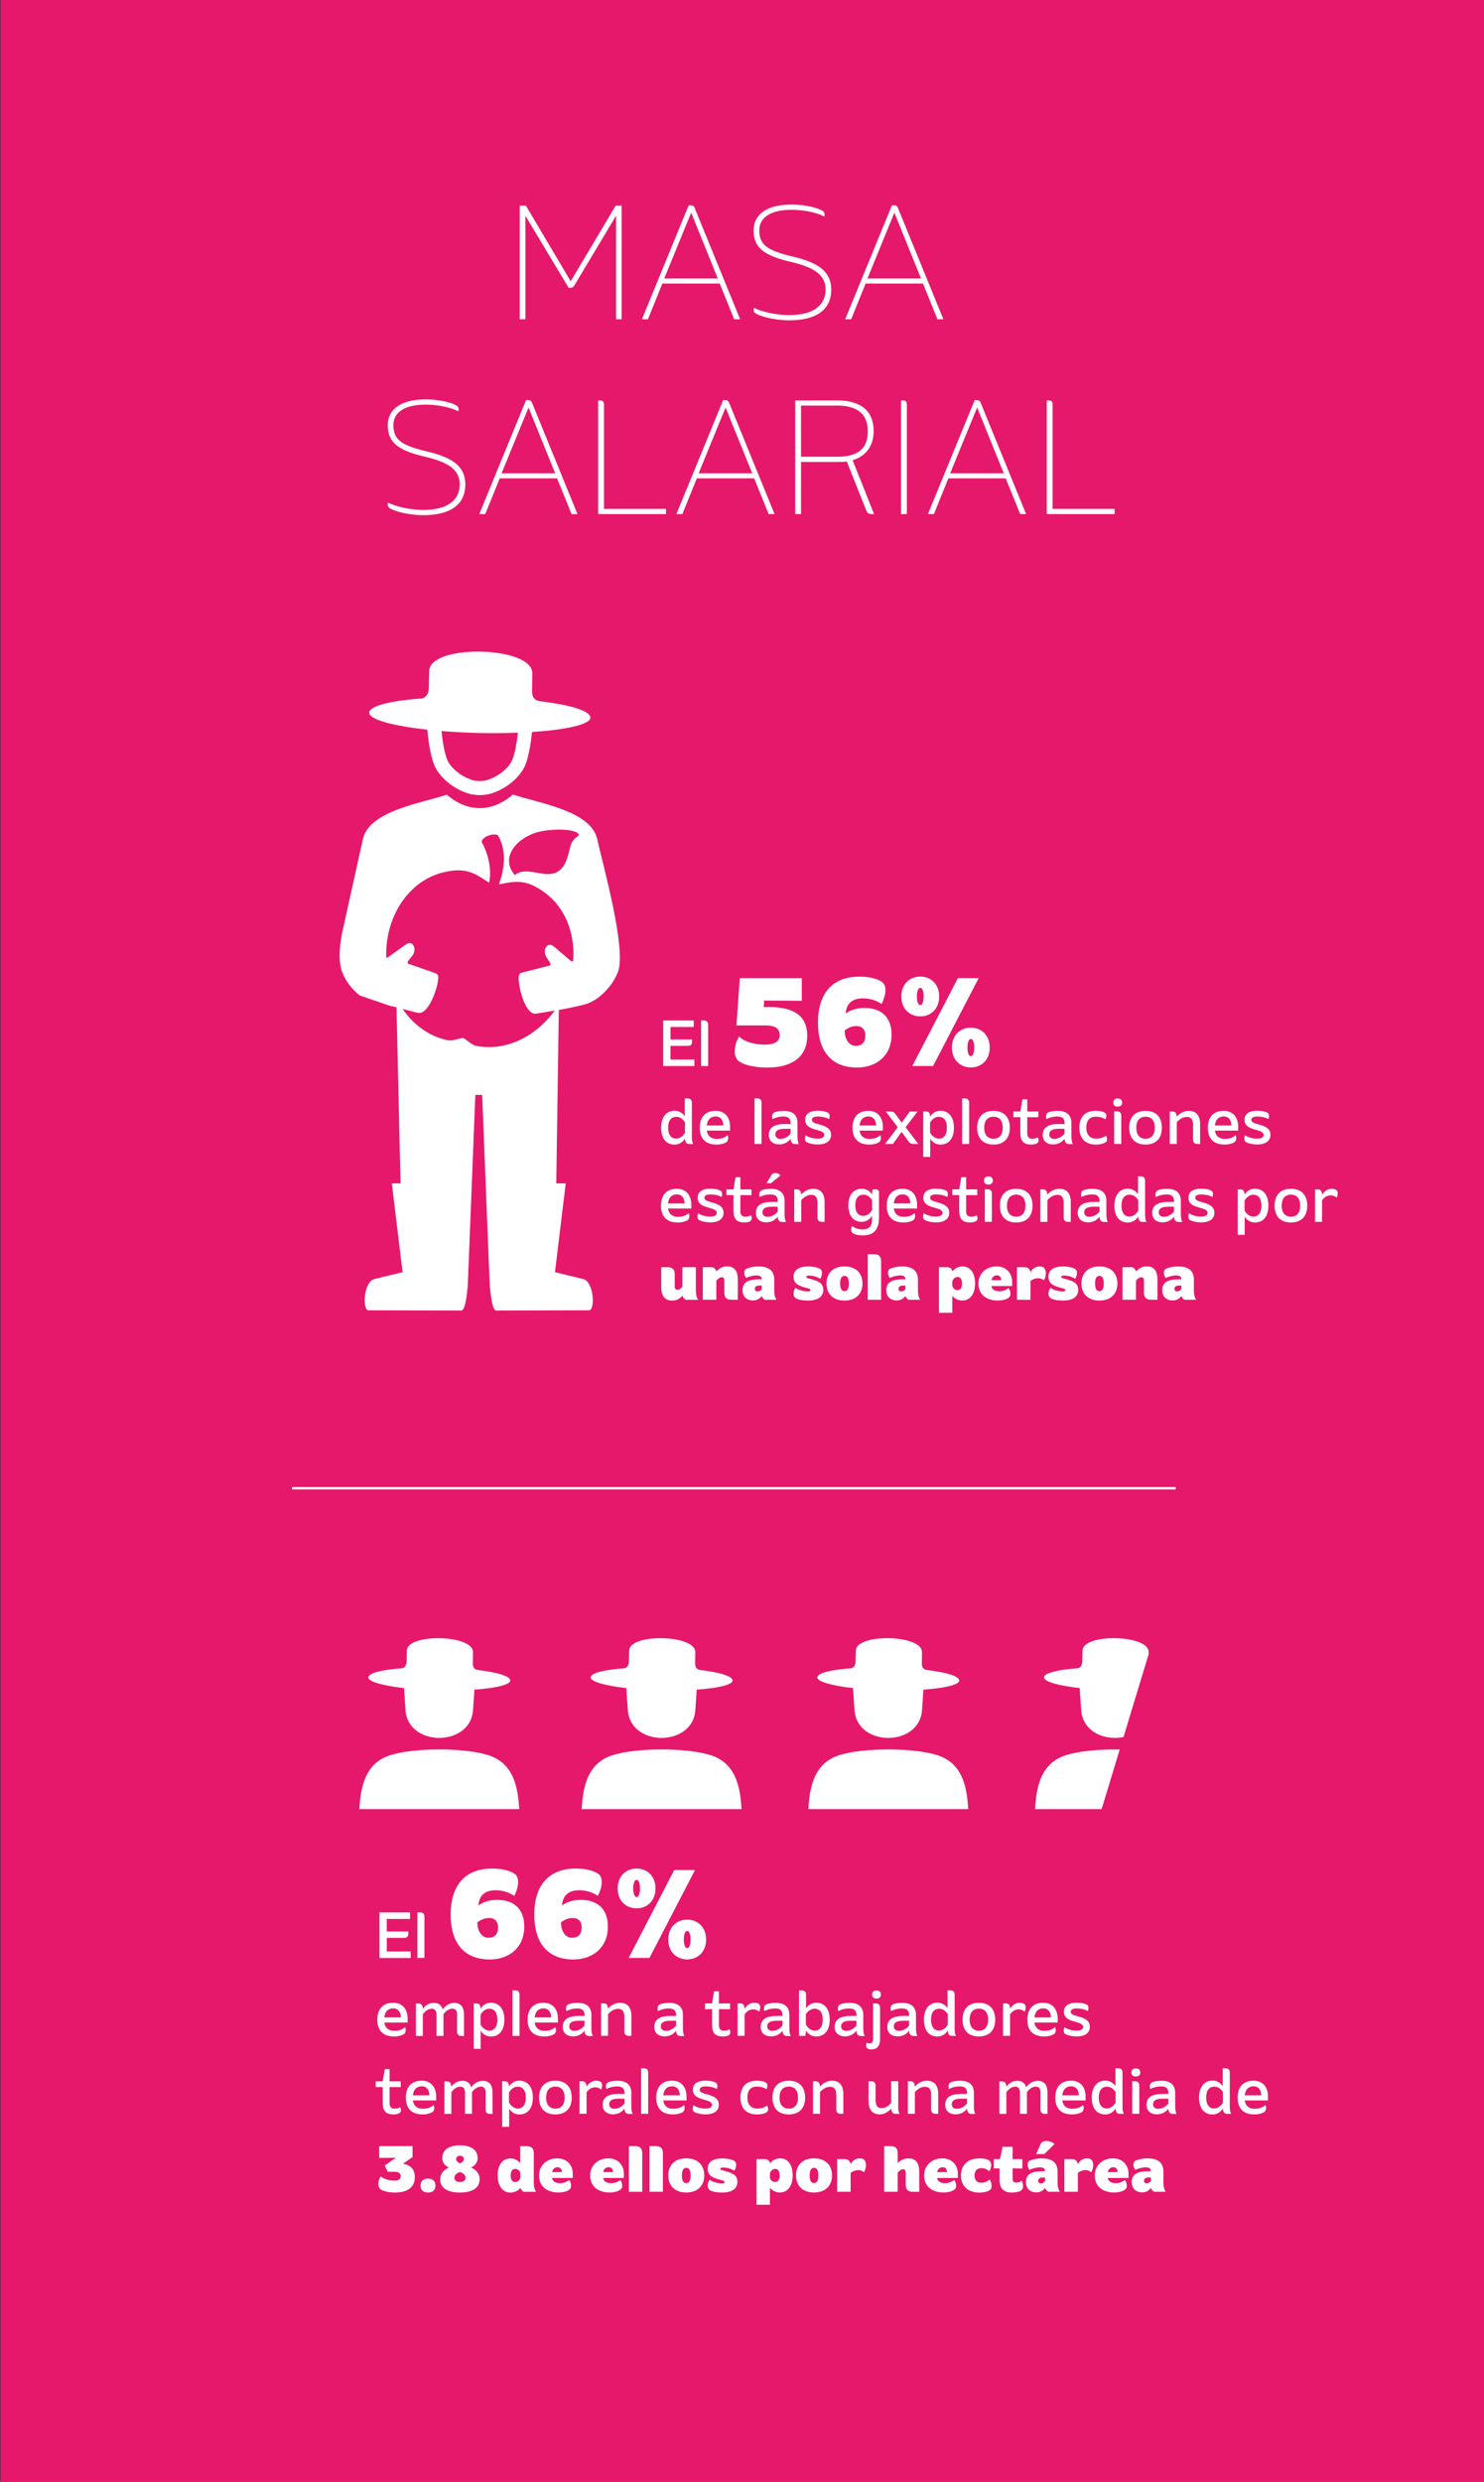 <svg data-name="Calque 1" xmlns="http://www.w3.org/2000/svg" width="320" height="535"><rect width="100%" height="100%" fill="#333333" stroke="none"/><path fill="#e6186b" d="M0.11 -0.09H320.11V535.97H0.11z"/><path d="M134.06 68.82h-1.22v-22.3l-8.93 14.91c-.28.46-.38.6-.98.6h-.32l-9.31-15.51v22.3h-1.23v-24.5h1.33l9.66 16.31 9.7-16.31h1.29v24.5zm25.55 0h-1.3l-3.12-7.7h-12.36l-3.12 7.7h-1.29l10.08-24.57h.35c.63 0 .8.21.98.67l9.77 23.91zm-16.38-8.79h11.55l-5.74-14.18-5.81 14.18zm34.79 2.38c0-3.47-3.08-4.9-7.46-5.95-5.6-1.33-8.05-2.91-8.05-6.79 0-3.33 2.66-5.57 8.19-5.57 2.8 0 5.74.67 6.79 1.44.21.17.32.46.32.67 0 .1-.04.35-.07.46-1.71-.88-4.48-1.44-7.04-1.44-4.83 0-6.97 1.85-6.97 4.45 0 3.26 2.03 4.38 7.25 5.64 5.01 1.19 8.26 2.94 8.26 7.11 0 4.59-3.57 6.62-9.03 6.62-3.05 0-6.34-.81-7.39-1.58a.925.925 0 0 1-.32-.67c0-.1.04-.35.07-.46 1.71.88 4.83 1.58 7.63 1.58 4.55 0 7.81-1.68 7.81-5.5zm25.41 6.41h-1.29l-3.12-7.7h-12.36l-3.12 7.7h-1.29l10.08-24.57h.35c.63 0 .81.21.98.67l9.77 23.91zm-16.38-8.79h11.55l-5.74-14.18-5.81 14.18zm-87.92 44.38c0-3.47-3.08-4.9-7.46-5.95-5.6-1.33-8.05-2.91-8.05-6.79 0-3.33 2.66-5.57 8.19-5.57 2.8 0 5.74.67 6.79 1.44.21.17.31.46.31.67 0 .1-.04.35-.07.46-1.72-.88-4.48-1.44-7.04-1.44-4.83 0-6.97 1.85-6.97 4.45 0 3.26 2.03 4.38 7.25 5.64 5 1.19 8.26 2.94 8.26 7.11 0 4.59-3.57 6.62-9.03 6.62-3.04 0-6.33-.81-7.39-1.58a.913.913 0 0 1-.31-.67c0-.1.03-.35.07-.46 1.72.88 4.83 1.58 7.63 1.58 4.55 0 7.81-1.68 7.81-5.5zm25.41 6.41h-1.3l-3.12-7.7h-12.36l-3.12 7.7h-1.29l10.08-24.57h.35c.63 0 .8.21.98.67l9.77 23.91zm-16.38-8.79h11.55l-5.74-14.18-5.81 14.18zm35.45 8.79h-14.63v-24.5h.35c.63 0 .91.28.91.91v22.47h13.37v1.12zm23.42 0h-1.29l-3.12-7.7h-12.36l-3.12 7.7h-1.29l10.08-24.57h.35c.63 0 .81.21.98.67l9.77 23.91zm-16.38-8.79h11.55l-5.74-14.18-5.81 14.18zm22.08-2.45v11.24h-1.26v-24.5h8.96c5.32 0 7.95 2.31 7.95 6.62 0 3.54-1.96 5.46-4.52 6.27l4.62 11.62h-.42c-.73 0-1.08-.28-1.26-.77l-4.2-10.57c-.53.07-1.02.1-2.07.1h-7.81zm0-1.12h7.74c4.52 0 6.65-1.71 6.65-5.53 0-3.57-2.13-5.5-6.65-5.5h-7.74v11.03zm22.82 12.36h-1.26v-24.5h.38c.6 0 .88.25.88.88v23.63zm25.72 0h-1.29l-3.12-7.7H204.5l-3.12 7.7h-1.29l10.08-24.57h.35c.63 0 .81.21.98.67l9.77 23.91zm-16.38-8.79h11.55l-5.74-14.18-5.81 14.18zm35.46 8.79h-14.63v-24.5h.35c.63 0 .91.28.91.91v22.47h13.37v1.12z" fill="#fff"/><g><path d="M83.4 417.75v2.93h5.15v1.4h-6.72v-9.82h6.58v1.4H83.4v2.7h4.65v.43c0 .66-.28.95-.91.95H83.4zm8.12 4.32h-1.51v-9.82h.52c.69 0 .99.31.99.97v8.85zm11.65-11.31c.73-.62 2.24-1.21 4.02-1.21 3.4 0 5.86 1.75 5.86 5.75 0 4.62-3.35 7.1-7.45 7.1-5.4 0-8.42-3.4-8.42-9.69s3.1-9.91 8.96-9.91c2.02 0 3.64.4 4.67 1.03.67.4.92 1.03.92 1.89 0 .94-.38 2.1-.84 2.97-1.05-.73-2.51-1.21-3.94-1.21-2.81 0-3.67 1.51-3.78 3.29zm-.24 3.67c.03 2 1.05 3.29 2.35 3.29s2.11-.62 2.11-2.29c0-1.19-.67-1.97-1.92-1.97-1.03 0-1.89.41-2.54.97zm18.27-3.67c.73-.62 2.24-1.21 4.02-1.21 3.4 0 5.86 1.75 5.86 5.75 0 4.62-3.35 7.1-7.45 7.1-5.4 0-8.42-3.4-8.42-9.69s3.1-9.91 8.96-9.91c2.02 0 3.64.4 4.67 1.03.67.4.92 1.03.92 1.89 0 .94-.38 2.1-.84 2.97-1.05-.73-2.51-1.21-3.94-1.21-2.81 0-3.67 1.51-3.78 3.29zm-.24 3.67c.03 2 1.05 3.29 2.35 3.29s2.11-.62 2.11-2.29c0-1.19-.67-1.97-1.92-1.97-1.03 0-1.89.41-2.54.97zm16.31-11.63c2.27 0 4.08 1.62 4.08 4.29s-1.81 4.29-4.08 4.29-4.08-1.62-4.08-4.29 1.81-4.29 4.08-4.29zm8.12.32h4.48l-9.83 18.95h-4.48l9.83-18.95zm-8.12 2.11c-.46 0-.73.81-.73 1.86s.27 1.86.73 1.86.73-.81.73-1.86-.27-1.86-.73-1.86zm10.91 8.58c2.27 0 4.08 1.62 4.08 4.29s-1.81 4.29-4.08 4.29-4.08-1.62-4.08-4.29 1.81-4.29 4.08-4.29zm0 2.43c-.46 0-.73.81-.73 1.86s.27 1.86.73 1.86.73-.81.73-1.86-.27-1.86-.73-1.86zm-60.83 20.74c.07.17.14.38.14.62 0 .36-.13.77-.48.95-.43.22-1.05.45-2.02.45-2.48 0-3.63-1.37-3.63-3.63s1.18-3.64 3.42-3.64c2 0 3.12 1.39 3.12 3.45v.81h-5.01c.13 1.12.87 1.79 2.1 1.79 1.08 0 1.78-.28 2.35-.8zm-.91-2.09c0-1.15-.59-1.95-1.65-1.95-1.13 0-1.79.73-1.91 1.95h3.56zm12.14-.54c0-.88-.36-1.34-1-1.34-.78 0-1.47.52-1.95 1.19v4.68h-1.5v-4.52c0-.88-.36-1.34-1-1.34-.85 0-1.54.6-1.95 1.22v4.65h-1.5v-7h.5c.77 0 .94.39.99 1.13.43-.59 1.22-1.26 2.4-1.26 1.01 0 1.64.5 1.89 1.39.52-.76 1.43-1.39 2.52-1.39 1.39 0 2.07.94 2.07 2.47v4.66h-.5c-.69 0-.99-.32-.99-.95v-3.57zm7.28-2.62c1.68 0 2.9 1.22 2.9 3.64s-1.19 3.64-2.9 3.64c-1.08 0-1.82-.6-2.21-1.26v3.92h-1.51v-9.81h.5c.77 0 .94.39.99 1.13.45-.69 1.15-1.27 2.23-1.27zm-2.24 4.72c.41.71 1.09 1.29 1.93 1.29.99 0 1.7-.78 1.7-2.37s-.69-2.35-1.75-2.35c-.84 0-1.47.6-1.88 1.27v2.16zm8.41 2.42h-1.51v-9.82h.52c.69 0 .99.31.99.97v8.85zm7.73-1.89c.07.17.14.38.14.62 0 .36-.13.77-.48.95-.43.22-1.05.45-2.02.45-2.48 0-3.63-1.37-3.63-3.63s1.18-3.64 3.42-3.64c2 0 3.12 1.39 3.12 3.45v.81h-5.01c.13 1.12.87 1.79 2.1 1.79 1.08 0 1.78-.28 2.35-.8zm-.91-2.09c0-1.15-.59-1.95-1.65-1.95-1.13 0-1.79.73-1.91 1.95h3.56zm8.13 4c-.63 0-.9-.39-.94-1.13-.49.67-1.3 1.22-2.49 1.22s-2.21-.64-2.21-2.05c0-1.69 1.32-2.35 3.45-2.35h1.26v-.18c0-.99-.5-1.44-1.55-1.44-.92 0-1.81.25-2.35.57-.07-.15-.1-.34-.1-.5 0-.36.06-.66.32-.85.38-.28 1.33-.43 2.21-.43 1.97 0 2.94.94 2.94 2.59v2.7c0 .88.07 1.44.31 1.86h-.84zm-.94-2.24v-1.04h-1.19c-1.3 0-2.1.29-2.1 1.22 0 .64.49.95 1.06.95.92 0 1.62-.41 2.23-1.13zm7.69-4.91c1.55 0 2.42.98 2.42 2.83v4.3h-.53c-.67 0-.99-.32-.99-.95v-3.21c0-1.09-.45-1.67-1.3-1.67-.94 0-1.69.56-2.21 1.16v4.66h-1.51v-7h.5c.77 0 .94.39.99 1.13.5-.59 1.46-1.26 2.63-1.26zm12.99 7.15c-.63 0-.9-.39-.94-1.13-.49.67-1.3 1.22-2.49 1.22s-2.21-.64-2.21-2.05c0-1.69 1.32-2.35 3.45-2.35h1.26v-.18c0-.99-.5-1.44-1.55-1.44-.92 0-1.81.25-2.35.57-.07-.15-.1-.34-.1-.5 0-.36.06-.66.32-.85.38-.28 1.33-.43 2.21-.43 1.98 0 2.94.94 2.94 2.59v2.7c0 .88.07 1.44.31 1.86h-.84zm-.94-2.24v-1.04h-1.19c-1.3 0-2.1.29-2.1 1.22 0 .64.49.95 1.06.95.92 0 1.62-.41 2.23-1.13zm6.26-4.78h1.51l.43-2.62h1.05v2.63c.8 0 1.6-.01 2.4-.01v1.25c-.8 0-1.6-.01-2.4-.01v3.53c0 .78.42 1.12 1.08 1.12.48 0 .92-.1 1.15-.34.14.22.22.46.22.67 0 .27-.1.45-.27.59-.27.22-.74.32-1.34.32-1.67 0-2.33-.77-2.33-2.59v-3.31c-.5.01-1.01.01-1.51.01v-1.25zm10.63-.13c.78 0 1.26.28 1.26.95 0 .28-.08.67-.21.95-.39-.31-.78-.48-1.27-.48-.92 0-1.47.48-1.89 1.08v4.62h-1.51v-7h.52c.79 0 .94.45 1 1.16.32-.57 1.04-1.29 2.12-1.29zm7 7.15c-.63 0-.9-.39-.94-1.13-.49.67-1.3 1.22-2.49 1.22s-2.21-.64-2.21-2.05c0-1.69 1.32-2.35 3.45-2.35h1.26v-.18c0-.99-.5-1.44-1.55-1.44-.92 0-1.81.25-2.35.57-.07-.15-.1-.34-.1-.5 0-.36.06-.66.32-.85.38-.28 1.33-.43 2.21-.43 1.98 0 2.94.94 2.94 2.59v2.7c0 .88.07 1.44.31 1.86h-.84zm-.94-2.24v-1.04h-1.19c-1.3 0-2.1.29-2.1 1.22 0 .64.49.95 1.06.95.92 0 1.62-.41 2.23-1.13zm4.95 2.22h-1.39v-9.81h.53c.67 0 .99.29.99.95v2.9c.43-.63 1.16-1.19 2.2-1.19 1.7 0 2.9 1.23 2.9 3.64s-1.18 3.64-2.9 3.64c-1.08 0-1.82-.6-2.2-1.26-.06.38-.1.76-.14 1.12zm.1-2.42c.41.71 1.11 1.29 1.93 1.29.99 0 1.69-.78 1.69-2.37s-.67-2.35-1.75-2.35c-.84 0-1.44.55-1.88 1.16v2.27zm11.83 2.44c-.63 0-.9-.39-.94-1.13-.49.67-1.3 1.22-2.49 1.22s-2.21-.64-2.21-2.05c0-1.69 1.32-2.35 3.45-2.35h1.26v-.18c0-.99-.5-1.44-1.55-1.44-.92 0-1.81.25-2.35.57-.07-.15-.1-.34-.1-.5 0-.36.06-.66.32-.85.38-.28 1.33-.43 2.21-.43 1.97 0 2.94.94 2.94 2.59v2.7c0 .88.07 1.44.31 1.86h-.84zm-.94-2.24v-1.04h-1.19c-1.3 0-2.1.29-2.1 1.22 0 .64.49.95 1.06.95.92 0 1.62-.41 2.23-1.13zm2.1 4.38c0-.32.07-.57.13-.7.17.1.34.17.6.17.45 0 .76-.22.76-1.05v-7.58h.53c.67 0 .98.29.98.95v6.72c0 1.4-.56 2.24-1.85 2.24-.67 0-1.15-.21-1.15-.76zm3.19-11.07c0 .62-.43.87-.95.87s-.97-.25-.97-.87.43-.88.97-.88.95.25.95.88zm7.01 8.93c-.63 0-.9-.39-.94-1.13-.49.67-1.3 1.22-2.49 1.22s-2.21-.64-2.21-2.05c0-1.69 1.32-2.35 3.45-2.35h1.26v-.18c0-.99-.5-1.44-1.55-1.44-.92 0-1.81.25-2.35.57-.07-.15-.1-.34-.1-.5 0-.36.06-.66.32-.85.38-.28 1.33-.43 2.21-.43 1.97 0 2.94.94 2.94 2.59v2.7c0 .88.07 1.44.31 1.86h-.84zm-.94-2.24v-1.04h-1.19c-1.3 0-2.1.29-2.1 1.22 0 .64.49.95 1.06.95.92 0 1.62-.41 2.23-1.13zm9.83.75c0 .67.08 1.11.29 1.48h-.87c-.63 0-.87-.43-.92-1.16-.39.66-1.16 1.29-2.23 1.29-1.72 0-2.9-1.22-2.9-3.64s1.22-3.66 2.9-3.66c1.05 0 1.75.56 2.2 1.19v-3.85h.53c.69 0 .99.31.99.97v7.38zm-1.48-3.22c-.43-.63-1.02-1.16-1.86-1.16-1.08 0-1.76.77-1.76 2.35s.7 2.35 1.69 2.35c.83 0 1.53-.56 1.93-1.27v-2.27zm6.7-2.44c2.3 0 3.52 1.39 3.52 3.63s-1.22 3.63-3.52 3.63-3.52-1.37-3.52-3.63 1.2-3.63 3.52-3.63zm0 6.01c1.33 0 1.99-.91 1.99-2.38s-.66-2.37-1.99-2.37-2 .91-2 2.37.67 2.38 2 2.38zm8.83-6.01c.78 0 1.26.28 1.26.95 0 .28-.08.67-.21.95-.39-.31-.78-.48-1.27-.48-.92 0-1.47.48-1.89 1.08v4.62h-1.51v-7h.52c.79 0 .94.45 1 1.16.32-.57 1.04-1.29 2.12-1.29zm7.61 5.24c.07.17.14.38.14.62 0 .36-.13.77-.48.95-.43.22-1.05.45-2.02.45-2.48 0-3.63-1.37-3.63-3.63s1.18-3.64 3.42-3.64c2 0 3.12 1.39 3.12 3.45v.81h-5.01c.13 1.12.87 1.79 2.1 1.79 1.08 0 1.78-.28 2.35-.8zm-.91-2.09c0-1.15-.59-1.95-1.65-1.95-1.13 0-1.79.73-1.9 1.95h3.56zm6.95 2.05c0-.56-.63-.83-1.7-1.11-1.18-.34-2.44-.7-2.44-2.16s1.27-1.95 2.7-1.95c.9 0 1.6.13 2.16.38.31.14.42.39.42.78 0 .24-.04.48-.11.64-.67-.38-1.57-.56-2.42-.56-.71 0-1.29.2-1.29.7 0 .56.69.77 1.51.99 1.62.45 2.62.92 2.62 2.28s-1.15 2.06-2.8 2.06c-1.04 0-1.89-.21-2.45-.49-.31-.17-.38-.46-.38-.73 0-.29.06-.55.14-.76.76.49 1.7.73 2.59.73s1.44-.25 1.44-.83zM81.02 448.67h1.51l.43-2.62h1.05v2.63c.8 0 1.6-.01 2.4-.01v1.25c-.8 0-1.6-.01-2.4-.01v3.53c0 .78.42 1.12 1.08 1.12.48 0 .92-.1 1.15-.34.14.22.22.46.22.67 0 .27-.1.45-.27.59-.27.22-.74.32-1.34.32-1.67 0-2.33-.77-2.33-2.59v-3.31c-.5.01-1.01.01-1.51.01v-1.25zm12.48 5.11c.07.17.14.38.14.62 0 .36-.13.77-.48.95-.43.22-1.05.45-2.02.45-2.48 0-3.63-1.37-3.63-3.63s1.18-3.64 3.42-3.64c2 0 3.12 1.39 3.12 3.45v.81h-5.01c.13 1.12.87 1.79 2.1 1.79 1.08 0 1.78-.28 2.35-.8zm-.91-2.09c0-1.15-.59-1.95-1.65-1.95-1.13 0-1.79.73-1.9 1.95h3.56zm12.14-.54c0-.88-.36-1.34-1-1.34-.78 0-1.47.52-1.95 1.19v4.68h-1.5v-4.52c0-.88-.36-1.34-1-1.34-.85 0-1.54.6-1.95 1.22v4.65h-1.5v-7h.5c.77 0 .94.39.99 1.13.43-.59 1.22-1.26 2.4-1.26 1.01 0 1.64.5 1.89 1.39.52-.76 1.43-1.39 2.52-1.39 1.39 0 2.07.94 2.07 2.47v4.66h-.5c-.69 0-.99-.32-.99-.95v-3.57zm7.27-2.62c1.68 0 2.9 1.22 2.9 3.64s-1.19 3.64-2.9 3.64c-1.08 0-1.82-.6-2.21-1.26v3.92h-1.51v-9.81h.5c.77 0 .94.39.99 1.13.45-.69 1.15-1.27 2.23-1.27zm-2.24 4.72c.41.71 1.09 1.29 1.93 1.29.99 0 1.69-.78 1.69-2.37s-.69-2.35-1.75-2.35c-.84 0-1.47.6-1.88 1.27v2.16zm10-4.71c2.3 0 3.52 1.39 3.52 3.63s-1.22 3.63-3.52 3.63-3.52-1.37-3.52-3.63 1.21-3.63 3.52-3.63zm0 6.01c1.33 0 1.99-.91 1.99-2.38s-.66-2.37-1.99-2.37-2 .91-2 2.37.67 2.38 2 2.38zm8.83-6.01c.78 0 1.26.28 1.26.95 0 .28-.08.67-.21.95-.39-.31-.78-.48-1.27-.48-.92 0-1.47.48-1.89 1.08v4.62h-1.51v-7h.52c.78 0 .94.45.99 1.16.32-.57 1.04-1.29 2.12-1.29zm7 7.15c-.63 0-.9-.39-.94-1.13-.49.67-1.3 1.22-2.49 1.22s-2.21-.64-2.21-2.05c0-1.69 1.32-2.35 3.45-2.35h1.26v-.18c0-.99-.5-1.44-1.55-1.44-.92 0-1.81.25-2.35.57-.07-.15-.1-.34-.1-.5 0-.36.06-.66.32-.85.38-.28 1.33-.43 2.21-.43 1.97 0 2.94.94 2.94 2.59v2.7c0 .88.07 1.44.31 1.86h-.84zm-.94-2.24v-1.04h-1.19c-1.3 0-2.1.29-2.1 1.22 0 .64.49.95 1.06.95.92 0 1.62-.41 2.23-1.13zm5.11 2.22h-1.51v-9.82h.52c.69 0 1 .31 1 .97v8.85zm7.73-1.89c.07.17.14.38.14.62 0 .36-.13.77-.48.95-.43.22-1.05.45-2.02.45-2.48 0-3.63-1.37-3.63-3.63s1.18-3.64 3.42-3.64c2 0 3.12 1.39 3.12 3.45v.81h-5.01c.13 1.12.87 1.79 2.1 1.79 1.08 0 1.78-.28 2.35-.8zm-.91-2.09c0-1.15-.59-1.95-1.65-1.95-1.13 0-1.79.73-1.9 1.95h3.56zm6.96 2.05c0-.56-.63-.83-1.69-1.11-1.18-.34-2.44-.7-2.44-2.16s1.27-1.95 2.7-1.95c.9 0 1.6.13 2.16.38.31.14.42.39.42.78 0 .24-.04.48-.11.64-.67-.38-1.57-.56-2.42-.56-.71 0-1.29.2-1.29.7 0 .56.69.77 1.51.99 1.62.45 2.62.92 2.62 2.28s-1.15 2.06-2.8 2.06c-1.04 0-1.89-.21-2.45-.49-.31-.17-.38-.46-.38-.73 0-.29.06-.55.14-.76.76.49 1.7.73 2.59.73s1.44-.25 1.44-.83zm9.59-5.21c.76 0 1.64.13 2.07.45.18.13.28.34.28.57 0 .25-.07.57-.18.81-.71-.41-1.29-.56-2.07-.56-1.4 0-2.07.88-2.07 2.34s.69 2.4 2.16 2.4c.73 0 1.44-.21 2.12-.64.11.24.2.52.2.76 0 .27-.08.48-.28.63-.45.34-1.26.52-2.13.52-2.35 0-3.57-1.41-3.57-3.66s1.21-3.61 3.49-3.61zm6.96.01c2.3 0 3.52 1.39 3.52 3.63s-1.22 3.63-3.52 3.63-3.52-1.37-3.52-3.63 1.2-3.63 3.52-3.63zm0 6.01c1.33 0 1.99-.91 1.99-2.38s-.66-2.37-1.99-2.37-2 .91-2 2.37.67 2.38 2 2.38zm9.34-6.01c1.55 0 2.42.98 2.42 2.83v4.3h-.53c-.67 0-.99-.32-.99-.95v-3.21c0-1.09-.45-1.67-1.3-1.67-.94 0-1.7.56-2.21 1.16v4.66h-1.51v-7h.5c.77 0 .94.39.99 1.13.5-.59 1.46-1.26 2.63-1.26zm14.25 5.66c0 .67.08 1.11.29 1.48h-.87c-.63 0-.88-.43-.92-1.15-.5.57-1.33 1.26-2.48 1.26-1.53 0-2.41-.98-2.41-2.82v-4.31h.52c.69 0 1 .29 1 .95v3.21c0 1.09.45 1.62 1.23 1.62.98 0 1.57-.5 2.12-1.12v-4.66h1.53v5.53zm6.21-5.66c1.55 0 2.42.98 2.42 2.83v4.3h-.53c-.67 0-.99-.32-.99-.95v-3.21c0-1.09-.45-1.67-1.3-1.67-.94 0-1.7.56-2.21 1.16v4.66h-1.51v-7h.5c.77 0 .94.39.99 1.13.5-.59 1.46-1.26 2.63-1.26zm9.57 7.15c-.63 0-.9-.39-.94-1.13-.49.67-1.3 1.22-2.49 1.22s-2.21-.64-2.21-2.05c0-1.69 1.32-2.35 3.45-2.35h1.26v-.18c0-.99-.5-1.44-1.55-1.44-.92 0-1.81.25-2.35.57-.07-.15-.1-.34-.1-.5 0-.36.06-.66.32-.85.38-.28 1.33-.43 2.21-.43 1.98 0 2.94.94 2.94 2.59v2.7c0 .88.07 1.44.31 1.86h-.84zm-.94-2.24v-1.04h-1.19c-1.3 0-2.1.29-2.1 1.22 0 .64.49.95 1.06.95.92 0 1.62-.41 2.23-1.13zm15.86-2.3c0-.88-.36-1.34-.99-1.34-.79 0-1.47.52-1.95 1.19v4.68h-1.5v-4.52c0-.88-.36-1.34-.99-1.34-.85 0-1.54.6-1.95 1.22v4.65h-1.5v-7h.5c.77 0 .94.39.99 1.13.43-.59 1.22-1.26 2.4-1.26 1.01 0 1.64.5 1.89 1.39.52-.76 1.43-1.39 2.52-1.39 1.39 0 2.07.94 2.07 2.47v4.66h-.5c-.69 0-1-.32-1-.95v-3.57zm9.16 2.63c.07.17.14.38.14.62 0 .36-.13.77-.48.95-.43.22-1.05.45-2.02.45-2.48 0-3.63-1.37-3.63-3.63s1.18-3.64 3.42-3.64c2 0 3.12 1.39 3.12 3.45v.81h-5.01c.13 1.12.87 1.79 2.1 1.79 1.08 0 1.78-.28 2.35-.8zm-.91-2.09c0-1.15-.59-1.95-1.65-1.95-1.13 0-1.79.73-1.9 1.95h3.56zm9.42 2.51c0 .67.08 1.11.29 1.48h-.87c-.63 0-.87-.43-.92-1.16-.39.66-1.16 1.29-2.23 1.29-1.72 0-2.9-1.22-2.9-3.64s1.22-3.66 2.9-3.66c1.05 0 1.75.56 2.2 1.19v-3.85h.53c.69 0 1 .31 1 .97v7.38zm-1.49-3.22c-.43-.63-1.02-1.16-1.86-1.16-1.08 0-1.77.77-1.77 2.35s.7 2.35 1.7 2.35c.83 0 1.53-.56 1.93-1.27v-2.27zm5.32-4.23c0 .63-.43.88-.97.88s-.95-.25-.95-.87.42-.88.95-.88.97.25.97.87zm-.2 8.92h-1.53v-7.02h.53c.69 0 .99.31.99.97v6.05zm7.19.02c-.63 0-.9-.39-.94-1.13-.49.67-1.3 1.22-2.49 1.22s-2.21-.64-2.21-2.05c0-1.69 1.32-2.35 3.45-2.35h1.26v-.18c0-.99-.5-1.44-1.55-1.44-.92 0-1.81.25-2.35.57-.07-.15-.1-.34-.1-.5 0-.36.06-.66.32-.85.38-.28 1.33-.43 2.21-.43 1.98 0 2.94.94 2.94 2.59v2.7c0 .88.07 1.44.31 1.86h-.84zm-.94-2.24v-1.04h-1.19c-1.3 0-2.1.29-2.1 1.22 0 .64.49.95 1.06.95.92 0 1.62-.41 2.23-1.13zm13.26.75c0 .67.08 1.11.29 1.48h-.87c-.63 0-.87-.43-.92-1.16-.39.66-1.16 1.29-2.23 1.29-1.72 0-2.9-1.22-2.9-3.64s1.22-3.66 2.9-3.66c1.05 0 1.75.56 2.2 1.19v-3.85h.53c.69 0 .99.31.99.97v7.38zm-1.48-3.22c-.43-.63-1.02-1.16-1.86-1.16-1.08 0-1.76.77-1.76 2.35s.7 2.35 1.69 2.35c.83 0 1.53-.56 1.93-1.27v-2.27zm9.16 2.8c.07.17.14.38.14.62 0 .36-.13.77-.48.95-.43.22-1.05.45-2.02.45-2.48 0-3.63-1.37-3.63-3.63s1.18-3.64 3.42-3.64c2 0 3.12 1.39 3.12 3.45v.81h-5.01c.13 1.12.87 1.79 2.1 1.79 1.08 0 1.78-.28 2.35-.8zm-.91-2.09c0-1.15-.59-1.95-1.65-1.95-1.13 0-1.79.73-1.9 1.95h3.56zM86.4 469.03c0-.59-.59-.87-1.37-.87h-1.42l-.66-1.34 2.41-1.67-3.59.03v-2.54h7.19v2.37l-2.09 1.43c1.79.27 2.58 1.32 2.58 2.91 0 2.23-1.72 3.29-4.2 3.29-1.54 0-2.56-.31-3.11-.64-.32-.2-.55-.63-.55-1.08 0-.62.11-1.16.49-1.75.63.5 1.82.91 2.89.91.88 0 1.43-.21 1.43-1.05zm5.89.61c1.08 0 1.61.6 1.61 1.5s-.53 1.5-1.61 1.5-1.61-.6-1.61-1.5.53-1.5 1.61-1.5zm2.64.1c0-1.33 1.08-2.23 1.89-2.48-.71-.28-1.46-1.02-1.46-2.02 0-1.86 1.5-2.77 3.82-2.77s3.82.91 3.82 2.77c0 .99-.74 1.74-1.46 2.02.81.25 1.89 1.15 1.89 2.48 0 1.99-1.67 2.9-4.26 2.9s-4.26-.91-4.26-2.9zm5.46-.32c0-.57-.62-1.06-1.2-1.19-.59.13-1.21.62-1.21 1.19s.42.95 1.21.95 1.2-.36 1.2-.95zm-2.03-4.01c0 .42.38.77.83.92.45-.15.83-.5.83-.92 0-.39-.34-.7-.83-.7s-.83.31-.83.7zm16.74 5.16c0 .81.17 1.42.48 1.91h-2.65c-.31-.13-.6-.45-.71-.85-.42.53-1.16 1.02-2.16 1.02-1.64 0-2.75-1.4-2.75-3.68 0-2.41 1.13-3.68 2.76-3.68.94 0 1.71.49 2.12 1.02v-3.66h1.37c1.12 0 1.54.52 1.54 1.54v6.39zm-2.89-2.19c-.18-.45-.57-.84-1.15-.84-.41 0-.94.29-.94 1.41s.5 1.42.98 1.42c.55 0 .92-.39 1.11-.84v-1.15zm10.53 1.54c.24.31.41.84.41 1.26 0 .57-.28.76-.52.92-.52.35-1.34.53-2.17.53-2.47 0-4.22-1.25-4.22-3.68 0-2.23 1.76-3.68 3.89-3.68s3.38 1.48 3.38 3.29v.94h-4.48c.17.77.74 1.13 1.81 1.13.64 0 1.36-.27 1.91-.71zm-3.7-1.68h2.12c0-.5-.24-1.05-.91-1.05s-1.05.39-1.2 1.05zm14.72 1.68c.24.31.41.84.41 1.26 0 .57-.28.76-.52.92-.52.35-1.34.53-2.17.53-2.47 0-4.22-1.25-4.22-3.68 0-2.23 1.76-3.68 3.89-3.68s3.38 1.48 3.38 3.29v.94h-4.48c.17.77.74 1.13 1.81 1.13.64 0 1.36-.27 1.91-.71zm-3.7-1.68h2.12c0-.5-.24-1.05-.91-1.05s-1.05.39-1.2 1.05zm8.44 4.23h-2.89v-9.83h1.34c1.12 0 1.54.52 1.54 1.54v8.29zm4.45 0h-2.89v-9.83h1.34c1.12 0 1.54.52 1.54 1.54v8.29zm5.03-7.2c2.47 0 3.88 1.46 3.88 3.68s-1.42 3.68-3.88 3.68-3.88-1.46-3.88-3.68 1.42-3.68 3.88-3.68zm0 5.34c.62 0 .94-.56.94-1.65s-.32-1.65-.94-1.65-.94.56-.94 1.65.32 1.65.94 1.65zm8.28-.22c0-.24-.35-.34-.97-.5-1.25-.34-2.7-.73-2.7-2.37s1.39-2.24 3.18-2.24c.85 0 1.82.17 2.37.43.35.17.59.39.59.92 0 .49-.13.9-.38 1.32-.57-.38-1.48-.7-2.38-.7-.38 0-.63.08-.63.28 0 .24.48.34.94.46 1.53.41 2.73.83 2.73 2.34s-1.19 2.31-3.28 2.31c-1.04 0-1.78-.11-2.41-.38-.62-.27-.73-.76-.73-1.09 0-.43.15-.91.43-1.27.69.49 1.78.77 2.63.77.36 0 .6-.07.6-.28zm11.99-5.12c1.54 0 2.68 1.27 2.68 3.68 0 2.28-1.11 3.68-2.75 3.68-.99 0-1.74-.49-2.16-1.02v3.66h-2.88v-9.83h1.78c.71 0 1.04.46 1.13.92.36-.56 1.18-1.09 2.2-1.09zm-2.23 4.26c.18.45.56.84 1.11.84.48 0 .98-.29.98-1.42s-.53-1.41-.94-1.41c-.57 0-.97.45-1.15.9v1.09zm9.51-4.26c2.46 0 3.88 1.46 3.88 3.68s-1.42 3.68-3.88 3.68-3.88-1.46-3.88-3.68 1.41-3.68 3.88-3.68zm0 5.34c.62 0 .94-.56.94-1.65s-.32-1.65-.94-1.65-.94.56-.94 1.65.32 1.65.94 1.65zm9.91-5.34c.81 0 1.29.46 1.29 1.5 0 .6-.18 1.05-.43 1.5-.36-.32-.73-.45-1.23-.45-.7 0-1.2.25-1.65.59v4.06h-2.91v-7.03h1.64c.83 0 1.16.52 1.28 1.06.35-.62.92-1.23 2.03-1.23zm9.86 3.07c0-.5-.2-.73-.6-.73s-.88.42-1.13.77v4.09h-2.91v-9.83h1.37c1.12 0 1.54.52 1.54 1.54v2.12c.43-.45 1.22-1.02 2.34-1.02 1.5 0 2.31.9 2.31 2.89v4.31h-1.37c-1.12 0-1.54-.52-1.54-1.54v-2.59zm10.47 1.58c.24.31.41.84.41 1.26 0 .57-.28.76-.52.92-.52.35-1.34.53-2.17.53-2.47 0-4.22-1.25-4.22-3.68 0-2.23 1.76-3.68 3.89-3.68s3.38 1.48 3.38 3.29v.94h-4.48c.17.77.74 1.13 1.81 1.13.64 0 1.36-.27 1.91-.71zm-3.7-1.68h2.12c0-.5-.24-1.05-.91-1.05s-1.05.39-1.2 1.05zm9.06-2.97c.83 0 1.56.11 1.98.35.39.22.63.5.63 1.05s-.14.98-.42 1.39c-.52-.46-1.02-.67-1.7-.67-.9 0-1.47.48-1.47 1.57s.57 1.57 1.47 1.57c.67 0 1.26-.24 1.78-.7.28.41.42.87.42 1.39 0 .59-.24.84-.63 1.05-.45.25-1.23.38-2.06.38-2.46 0-3.92-1.46-3.92-3.68s1.46-3.68 3.92-3.68zm3.14.17h1.33c.2-.69.42-1.99.6-2.66h2.16v2.66h2.1v2.04l-2.1-.06v2.33c0 .53.21.73.8.73.42 0 .81-.11 1.16-.39.17.25.28.67.28 1.25s-.31.8-.62.99c-.35.21-1.19.31-1.82.31-1.44 0-2.63-.64-2.63-2.68v-2.54l-1.26.04v-2.03zm11.79 7.03c-.31-.13-.6-.45-.71-.84-.35.5-.9.98-1.93.98s-2.2-.62-2.2-2.21c0-1.83 1.42-2.35 3.57-2.35h.56c0-.56-.35-.84-1.08-.84-.79 0-1.72.25-2.28.56-.24-.34-.41-.73-.41-1.15 0-.39.15-.69.43-.83.57-.29 1.67-.52 2.62-.52 2.42 0 3.42 1.09 3.42 2.84v2.45c0 .81.17 1.42.48 1.91h-2.46zm-2.63-8.12l.94-2.12c.24-.55.69-.71 1.25-.71.69 0 1.29.24 1.76.67l-2.19 2.16h-1.76zm1.92 5.79v-.73h-.57c-.57 0-.92.28-.92.7 0 .32.2.55.58.55s.71-.17.92-.52zm9.09-4.87c.81 0 1.29.46 1.29 1.5 0 .6-.18 1.05-.43 1.5-.36-.32-.73-.45-1.23-.45-.7 0-1.2.25-1.65.59v4.06h-2.91v-7.03h1.64c.83 0 1.16.52 1.28 1.06.35-.62.92-1.23 2.03-1.23zm8.13 4.65c.24.31.41.84.41 1.26 0 .57-.28.76-.52.92-.52.35-1.34.53-2.17.53-2.46 0-4.22-1.25-4.22-3.68 0-2.23 1.76-3.68 3.89-3.68s3.38 1.48 3.38 3.29v.94h-4.48c.17.77.74 1.13 1.81 1.13.64 0 1.36-.27 1.91-.71zm-3.7-1.68h2.12c0-.5-.24-1.05-.91-1.05s-1.05.39-1.21 1.05zm10.01 4.23c-.31-.13-.6-.45-.71-.84-.35.5-.9.98-1.93.98s-2.2-.62-2.2-2.21c0-1.83 1.42-2.35 3.57-2.35h.56c0-.56-.35-.84-1.08-.84-.78 0-1.72.25-2.28.56-.24-.34-.41-.73-.41-1.15 0-.39.15-.69.43-.83.57-.29 1.67-.52 2.62-.52 2.42 0 3.42 1.09 3.42 2.84v2.45c0 .81.17 1.42.48 1.91h-2.47zm-.71-2.34v-.73h-.57c-.57 0-.92.28-.92.7 0 .32.2.55.57.55s.71-.17.92-.52z" fill="#fff"/><path d="M105.32 378.37c5.29 1.68 6.37 6.62 6.64 11.62H77.49c.27-5 1.35-9.94 6.64-11.62 5.22-1.66 15.98-1.66 21.2 0zm-3.02-14.14l-.3 4.41c-.54 8-14.02 8-14.56 0l-.32-4.74c-4.62-.53-7.72-1.4-7.7-2.31.02-.91 2.77-1.64 7.33-1.97.55-.15.83-.6.92-1.28l.06-2.52c.08-3.78 14.31-3.47 14.26.32l-.03 2.62c.04.86.52 1.21 1.25 1.26 4.32.53 6.84 1.37 6.82 2.25-.02.91-3.13 1.64-7.72 1.96zm50.96 14.14c5.29 1.68 6.37 6.62 6.64 11.62h-34.47c.27-5 1.35-9.94 6.64-11.62 5.22-1.66 15.98-1.66 21.2 0zm-3.02-14.14l-.3 4.41c-.54 8-14.02 8-14.56 0l-.32-4.74c-4.62-.53-7.72-1.4-7.7-2.31.02-.91 2.77-1.64 7.33-1.97.55-.15.83-.6.92-1.28l.06-2.52c.08-3.78 14.31-3.47 14.26.32l-.03 2.62c.04.86.52 1.21 1.25 1.26 4.32.53 6.84 1.37 6.82 2.25-.02.91-3.13 1.64-7.72 1.96zm51.9 14.14c5.29 1.68 6.37 6.62 6.64 11.62h-34.47c.27-5 1.35-9.94 6.64-11.62 5.22-1.66 15.98-1.66 21.2 0zm-3.02-14.14l-.3 4.41c-.54 8-14.02 8-14.56 0l-.32-4.74c-4.62-.53-7.72-1.4-7.7-2.31.02-.91 2.77-1.64 7.33-1.97.55-.15.83-.6.92-1.28l.06-2.52c.08-3.78 14.31-3.47 14.26.32l-.03 2.62c.04.86.52 1.21 1.25 1.26 4.32.53 6.84 1.37 6.82 2.25-.02.91-3.13 1.64-7.72 1.96zm51.9 14.14c5.29 1.68 6.37 6.62 6.64 11.62h-34.47c.27-5 1.35-9.94 6.64-11.62 5.22-1.66 15.98-1.66 21.2 0zM248 364.23l-.3 4.41c-.54 8-14.02 8-14.56 0l-.32-4.74c-4.62-.53-7.72-1.4-7.7-2.31.02-.91 2.77-1.64 7.33-1.97.55-.15.83-.6.92-1.28l.06-2.52c.08-3.78 14.31-3.47 14.26.32l-.03 2.62c.04.86.52 1.21 1.25 1.26 4.32.53 6.84 1.37 6.82 2.25-.02.91-3.13 1.64-7.72 1.96z" fill="#fff" fill-rule="evenodd"/><path fill="#e6186b" fill-rule="evenodd" d="M232.58 406.35L301.2 406.35 317.18 353.71 248.56 353.71 232.58 406.35z"/></g><g fill="#fff"><path d="M144.57 225.47v2.93h5.16v1.4h-6.72v-9.82h6.58v1.4h-5.01v2.7h4.65v.43c0 .66-.28.95-.91.95h-3.74zm8.12 4.33h-1.51v-9.82h.52c.69 0 1 .31 1 .97v8.85zm15.43-6.7c0-1.46-1.11-2.05-3-2.05h-6.32l.73-10.2h13.36v4.89l-8.12-.05-.08 1.4h1.19c5.1 0 8.18 1.75 8.18 6.18 0 4.72-3.48 6.86-8.58 6.86-2.97 0-4.94-.59-5.99-1.24-.62-.38-1.05-1.21-1.05-2.08 0-1.19.22-2.24.94-3.37 1.05 1.08 3.16 1.75 5.56 1.75 2.11 0 3.19-.7 3.19-2.08zm14.25-4.61c.73-.62 2.24-1.21 4.02-1.21 3.4 0 5.86 1.75 5.86 5.75 0 4.62-3.35 7.1-7.45 7.1-5.4 0-8.42-3.4-8.42-9.69s3.1-9.91 8.96-9.91c2.02 0 3.64.4 4.67 1.03.67.4.92 1.03.92 1.89 0 .94-.38 2.1-.84 2.97-1.05-.73-2.51-1.21-3.94-1.21-2.81 0-3.67 1.51-3.78 3.29zm-.24 3.67c.03 2 1.05 3.29 2.35 3.29s2.11-.62 2.11-2.29c0-1.19-.67-1.97-1.92-1.97-1.03 0-1.89.41-2.54.97zm16.31-11.64c2.27 0 4.08 1.62 4.08 4.29s-1.81 4.29-4.08 4.29-4.08-1.62-4.08-4.29 1.81-4.29 4.08-4.29zm8.12.32h4.48l-9.83 18.95h-4.48l9.83-18.95zm-8.12 2.11c-.46 0-.73.81-.73 1.86s.27 1.86.73 1.86.73-.81.73-1.86-.27-1.86-.73-1.86zm10.9 8.58c2.27 0 4.08 1.62 4.08 4.29s-1.81 4.29-4.08 4.29-4.08-1.62-4.08-4.29 1.81-4.29 4.08-4.29zm0 2.43c-.46 0-.73.81-.73 1.86s.27 1.86.73 1.86.73-.81.73-1.86-.27-1.86-.73-1.86zm-60.15 21.17c0 .67.08 1.11.29 1.48h-.87c-.63 0-.87-.43-.92-1.16-.39.66-1.16 1.29-2.23 1.29-1.72 0-2.9-1.22-2.9-3.64s1.22-3.66 2.9-3.66c1.05 0 1.75.56 2.2 1.19v-3.85h.53c.69 0 1 .31 1 .97v7.38zm-1.49-3.22c-.43-.63-1.02-1.16-1.86-1.16-1.08 0-1.77.77-1.77 2.35s.7 2.35 1.7 2.35c.83 0 1.53-.56 1.93-1.27v-2.27zm9.18 2.8c.07.17.14.38.14.62 0 .36-.13.77-.48.95-.43.22-1.05.45-2.02.45-2.48 0-3.63-1.37-3.63-3.63s1.18-3.64 3.42-3.64c2 0 3.12 1.39 3.12 3.45v.81h-5.01c.13 1.12.87 1.79 2.1 1.79 1.08 0 1.78-.28 2.35-.8zm-.91-2.09c0-1.15-.59-1.95-1.65-1.95-1.13 0-1.79.73-1.91 1.95h3.56zm8.24 3.98h-1.51v-9.82h.52c.69 0 .99.31.99.97v8.85zm7.21.01c-.63 0-.9-.39-.94-1.13-.49.67-1.3 1.22-2.49 1.22s-2.21-.64-2.21-2.05c0-1.69 1.32-2.35 3.45-2.35h1.26v-.18c0-.99-.5-1.44-1.55-1.44-.92 0-1.81.25-2.35.57-.07-.15-.1-.34-.1-.5 0-.36.06-.66.32-.85.38-.28 1.33-.43 2.21-.43 1.97 0 2.94.94 2.94 2.59v2.7c0 .88.07 1.44.31 1.86h-.84zm-.94-2.24v-1.04h-1.19c-1.3 0-2.1.29-2.1 1.22 0 .64.49.95 1.06.95.92 0 1.62-.41 2.23-1.13zm7.26.29c0-.56-.63-.83-1.69-1.11-1.18-.34-2.44-.7-2.44-2.16s1.27-1.95 2.7-1.95c.9 0 1.6.13 2.16.38.31.14.42.39.42.78 0 .24-.04.48-.11.64-.67-.38-1.57-.56-2.42-.56-.71 0-1.29.2-1.29.7 0 .56.69.77 1.51.99 1.62.45 2.62.92 2.62 2.28s-1.15 2.06-2.8 2.06c-1.04 0-1.89-.21-2.45-.49-.31-.17-.38-.46-.38-.73 0-.29.06-.55.14-.76.76.49 1.7.73 2.59.73s1.44-.25 1.44-.83zm12.08.05c.07.17.14.38.14.62 0 .36-.13.77-.48.95-.43.22-1.05.45-2.02.45-2.48 0-3.63-1.37-3.63-3.63s1.18-3.64 3.42-3.64c2 0 3.12 1.39 3.12 3.45v.81h-5.01c.13 1.12.87 1.79 2.1 1.79 1.08 0 1.78-.28 2.35-.8zm-.91-2.09c0-1.15-.59-1.95-1.65-1.95-1.13 0-1.79.73-1.91 1.95h3.56zm5.5 1.39l-1.86 2.59h-1.72l2.75-3.6c-.85-1.13-1.71-2.27-2.58-3.4h.92c.83 0 .98.29 1.37.83l1.15 1.58 1.74-2.41h1.68c-.87 1.13-1.74 2.27-2.59 3.4.92 1.2 1.83 2.41 2.76 3.6h-.95c-.62 0-.9-.17-1.13-.5l-1.53-2.09zm8.39-4.56c1.68 0 2.9 1.22 2.9 3.64s-1.19 3.64-2.9 3.64c-1.08 0-1.82-.6-2.21-1.26v3.92h-1.51v-9.81h.5c.77 0 .94.39.99 1.13.45-.69 1.15-1.27 2.23-1.27zm-2.24 4.72c.41.71 1.09 1.29 1.93 1.29.99 0 1.69-.78 1.69-2.37s-.69-2.35-1.75-2.35c-.84 0-1.47.6-1.88 1.27v2.16zm8.41 2.43h-1.51v-9.82h.52c.69 0 1 .31 1 .97v8.85zm5.26-7.13c2.3 0 3.52 1.39 3.52 3.63s-1.22 3.63-3.52 3.63-3.52-1.37-3.52-3.63 1.21-3.63 3.52-3.63zm0 6.01c1.33 0 1.99-.91 1.99-2.38s-.66-2.37-1.99-2.37-2 .91-2 2.37.67 2.38 2 2.38zm4.29-5.89h1.51l.43-2.62h1.05v2.63c.8 0 1.6-.01 2.4-.01v1.25c-.8 0-1.6-.01-2.4-.01v3.53c0 .78.42 1.12 1.08 1.12.48 0 .92-.1 1.15-.34.14.22.22.46.22.67 0 .27-.1.45-.27.59-.27.22-.74.32-1.34.32-1.67 0-2.33-.77-2.33-2.59v-3.31c-.5.01-1.01.01-1.51.01v-1.25zm11.97 7.02c-.63 0-.9-.39-.94-1.13-.49.67-1.3 1.22-2.49 1.22s-2.21-.64-2.21-2.05c0-1.69 1.32-2.35 3.45-2.35h1.26v-.18c0-.99-.5-1.44-1.55-1.44-.92 0-1.81.25-2.35.57-.07-.15-.1-.34-.1-.5 0-.36.06-.66.32-.85.38-.28 1.33-.43 2.21-.43 1.97 0 2.94.94 2.94 2.59v2.7c0 .88.07 1.44.31 1.86h-.84zm-.94-2.24v-1.04h-1.19c-1.3 0-2.1.29-2.1 1.22 0 .64.49.95 1.06.95.92 0 1.62-.41 2.23-1.13zm6.66-4.92c.76 0 1.64.13 2.07.45.18.13.28.34.28.57 0 .25-.07.57-.18.81-.71-.41-1.29-.56-2.07-.56-1.4 0-2.07.88-2.07 2.34s.69 2.4 2.16 2.4c.73 0 1.44-.21 2.12-.64.11.24.2.52.2.76 0 .27-.08.48-.28.63-.45.34-1.26.52-2.13.52-2.35 0-3.57-1.41-3.57-3.66s1.21-3.61 3.49-3.61zm5.77-1.78c0 .63-.43.88-.97.88s-.95-.25-.95-.87.42-.88.95-.88.97.25.97.87zm-.2 8.92h-1.53v-7.02h.53c.69 0 1 .31 1 .97v6.05zm5.24-7.12c2.3 0 3.52 1.39 3.52 3.63s-1.22 3.63-3.52 3.63-3.52-1.37-3.52-3.63 1.2-3.63 3.52-3.63zm0 6.01c1.33 0 1.99-.91 1.99-2.38s-.66-2.37-1.99-2.37-2 .91-2 2.37.67 2.38 2 2.38zm9.34-6.01c1.55 0 2.42.98 2.42 2.83v4.3h-.53c-.67 0-.99-.32-.99-.95v-3.21c0-1.09-.45-1.67-1.3-1.67-.94 0-1.7.56-2.21 1.16v4.66h-1.51v-7h.5c.77 0 .94.39.99 1.13.5-.59 1.46-1.26 2.63-1.26zm10.08 5.24c.07.17.14.38.14.62 0 .36-.13.77-.48.95-.43.22-1.05.45-2.02.45-2.48 0-3.63-1.37-3.63-3.63s1.18-3.64 3.42-3.64c2 0 3.12 1.39 3.12 3.45v.81h-5.01c.13 1.12.87 1.79 2.1 1.79 1.08 0 1.78-.28 2.35-.8zm-.91-2.09c0-1.15-.59-1.95-1.65-1.95-1.13 0-1.79.73-1.9 1.95h3.56zm6.96 2.04c0-.56-.63-.83-1.69-1.11-1.18-.34-2.44-.7-2.44-2.16s1.27-1.95 2.7-1.95c.9 0 1.6.13 2.16.38.31.14.42.39.42.78 0 .24-.04.48-.11.64-.67-.38-1.57-.56-2.42-.56-.71 0-1.29.2-1.29.7 0 .56.69.77 1.51.99 1.62.45 2.62.92 2.62 2.28s-1.15 2.06-2.8 2.06c-1.04 0-1.89-.21-2.45-.49-.31-.17-.38-.46-.38-.73 0-.29.06-.55.14-.76.76.49 1.7.73 2.59.73s1.44-.25 1.44-.83zm-123.97 16.85c.07.17.14.38.14.62 0 .36-.13.77-.48.95-.43.22-1.05.45-2.02.45-2.48 0-3.63-1.37-3.63-3.63s1.18-3.64 3.42-3.64c2 0 3.12 1.39 3.12 3.45v.81h-5.01c.13 1.12.87 1.79 2.1 1.79 1.08 0 1.78-.28 2.35-.8zm-.91-2.09c0-1.15-.59-1.95-1.65-1.95-1.13 0-1.79.73-1.9 1.95h3.56zm6.96 2.04c0-.56-.63-.83-1.7-1.11-1.18-.34-2.44-.7-2.44-2.16s1.27-1.95 2.7-1.95c.9 0 1.6.13 2.16.38.31.14.42.39.42.78 0 .24-.04.48-.11.64-.67-.38-1.57-.56-2.42-.56-.71 0-1.29.2-1.29.7 0 .56.69.77 1.51.99 1.62.45 2.62.92 2.62 2.28s-1.15 2.06-2.8 2.06c-1.04 0-1.89-.21-2.45-.49-.31-.17-.38-.46-.38-.73 0-.29.06-.55.14-.76.76.49 1.7.73 2.59.73s1.44-.25 1.44-.83zm2.09-5.07h1.51l.43-2.62h1.05v2.63c.8 0 1.6-.01 2.4-.01v1.25c-.8 0-1.6-.01-2.4-.01v3.53c0 .78.42 1.12 1.08 1.12.48 0 .92-.1 1.15-.34.14.22.22.46.22.67 0 .27-.1.45-.27.59-.27.22-.74.32-1.34.32-1.67 0-2.33-.77-2.33-2.59v-3.31c-.5.01-1.01.01-1.51.01v-1.25zm11.98 7.02c-.63 0-.9-.39-.94-1.13-.49.67-1.3 1.22-2.49 1.22s-2.21-.64-2.21-2.05c0-1.69 1.32-2.35 3.45-2.35h1.26v-.18c0-.99-.5-1.44-1.55-1.44-.92 0-1.81.25-2.35.57-.07-.15-.1-.34-.1-.5 0-.36.06-.66.32-.85.38-.28 1.33-.43 2.21-.43 1.97 0 2.94.94 2.94 2.59v2.7c0 .88.07 1.44.31 1.86h-.84zm-.94-2.24v-1.04h-1.19c-1.3 0-2.1.29-2.1 1.22 0 .64.49.95 1.06.95.92 0 1.62-.41 2.23-1.13zm-2.42-6.11l1.07-1.77c.18-.31.49-.43.84-.43.42 0 .84.2 1.11.53l-2.04 1.67h-.97zm10.11 1.21c1.55 0 2.42.98 2.42 2.83v4.3h-.53c-.67 0-1-.32-1-.95v-3.21c0-1.09-.45-1.67-1.3-1.67-.94 0-1.69.56-2.21 1.16v4.66h-1.51v-7h.5c.77 0 .94.39.99 1.13.5-.59 1.46-1.26 2.63-1.26zm12.64 5.82c-.39.66-1.13 1.3-2.2 1.3-1.72 0-2.9-1.18-2.9-3.57s1.22-3.56 2.9-3.56c1.04 0 1.77.55 2.19 1.18l.11-1.05h.64c.56 0 .77.2.77.74v5.34c0 2.4-.94 3.84-3.49 3.84-1.42 0-2.52-.36-2.52-1.2 0-.32.08-.62.2-.81.57.43 1.46.73 2.18.73 1.39 0 2.12-.63 2.12-2v-.92zm.01-3.4c-.41-.62-1.01-1.15-1.85-1.15-1.06 0-1.76.71-1.76 2.28s.7 2.28 1.71 2.28c.83 0 1.51-.56 1.91-1.27v-2.14zm9.16 2.82c.07.17.14.38.14.62 0 .36-.13.77-.48.95-.43.22-1.05.45-2.02.45-2.48 0-3.63-1.37-3.63-3.63s1.18-3.64 3.42-3.64c2 0 3.12 1.39 3.12 3.45v.81h-5.01c.13 1.12.87 1.79 2.1 1.79 1.08 0 1.78-.28 2.35-.8zm-.91-2.09c0-1.15-.59-1.95-1.65-1.95-1.13 0-1.79.73-1.91 1.95h3.56zm6.95 2.04c0-.56-.63-.83-1.7-1.11-1.18-.34-2.44-.7-2.44-2.16s1.27-1.95 2.7-1.95c.9 0 1.6.13 2.16.38.31.14.42.39.42.78 0 .24-.04.48-.11.64-.67-.38-1.57-.56-2.42-.56-.71 0-1.29.2-1.29.7 0 .56.69.77 1.51.99 1.62.45 2.62.92 2.62 2.28s-1.15 2.06-2.8 2.06c-1.04 0-1.89-.21-2.45-.49-.31-.17-.38-.46-.38-.73 0-.29.06-.55.14-.76.76.49 1.7.73 2.59.73s1.44-.25 1.44-.83zm2.1-5.07h1.51l.43-2.62h1.05v2.63c.8 0 1.6-.01 2.4-.01v1.25c-.8 0-1.6-.01-2.4-.01v3.53c0 .78.42 1.12 1.08 1.12.48 0 .92-.1 1.15-.34.14.22.22.46.22.67 0 .27-.1.45-.27.59-.27.22-.74.32-1.34.32-1.67 0-2.33-.77-2.33-2.59v-3.31c-.5.01-1.01.01-1.51.01v-1.25zm8.75-1.92c0 .63-.43.88-.97.88s-.95-.25-.95-.87.42-.88.95-.88.97.25.97.87zm-.2 8.92h-1.53v-7.02h.53c.69 0 .99.31.99.97v6.05zm5.24-7.12c2.3 0 3.52 1.39 3.52 3.63s-1.22 3.63-3.52 3.63-3.52-1.37-3.52-3.63 1.21-3.63 3.52-3.63zm0 6.01c1.33 0 1.99-.91 1.99-2.38s-.66-2.37-1.99-2.37-2 .91-2 2.37.67 2.38 2 2.38zm9.34-6.01c1.55 0 2.42.98 2.42 2.83v4.3h-.53c-.67 0-1-.32-1-.95v-3.21c0-1.09-.45-1.67-1.3-1.67-.94 0-1.69.56-2.21 1.16v4.66h-1.51v-7h.5c.77 0 .94.39.99 1.13.5-.59 1.46-1.26 2.63-1.26zm9.56 7.14c-.63 0-.9-.39-.94-1.13-.49.67-1.3 1.22-2.49 1.22s-2.21-.64-2.21-2.05c0-1.69 1.32-2.35 3.45-2.35h1.26v-.18c0-.99-.5-1.44-1.55-1.44-.92 0-1.81.25-2.35.57-.07-.15-.1-.34-.1-.5 0-.36.06-.66.32-.85.38-.28 1.33-.43 2.21-.43 1.97 0 2.94.94 2.94 2.59v2.7c0 .88.07 1.44.31 1.86h-.84zm-.94-2.24v-1.04h-1.19c-1.3 0-2.1.29-2.1 1.22 0 .64.49.95 1.06.95.92 0 1.62-.41 2.23-1.13zm9.84.76c0 .67.08 1.11.29 1.48h-.87c-.63 0-.87-.43-.92-1.16-.39.66-1.16 1.29-2.23 1.29-1.72 0-2.9-1.22-2.9-3.64s1.22-3.66 2.9-3.66c1.05 0 1.75.56 2.2 1.19v-3.85h.53c.69 0 .99.31.99.97v7.38zm-1.48-3.22c-.43-.63-1.02-1.16-1.86-1.16-1.08 0-1.76.77-1.76 2.35s.7 2.35 1.69 2.35c.83 0 1.53-.56 1.93-1.27v-2.27zm8.64 4.7c-.63 0-.9-.39-.94-1.13-.49.67-1.3 1.22-2.49 1.22s-2.21-.64-2.21-2.05c0-1.69 1.32-2.35 3.45-2.35h1.26v-.18c0-.99-.5-1.44-1.55-1.44-.92 0-1.81.25-2.35.57-.07-.15-.1-.34-.1-.5 0-.36.06-.66.32-.85.38-.28 1.33-.43 2.21-.43 1.97 0 2.94.94 2.94 2.59v2.7c0 .88.07 1.44.31 1.86h-.84zm-.94-2.24v-1.04h-1.19c-1.3 0-2.1.29-2.1 1.22 0 .64.49.95 1.06.95.92 0 1.62-.41 2.23-1.13zm7.26.29c0-.56-.63-.83-1.7-1.11-1.18-.34-2.44-.7-2.44-2.16s1.27-1.95 2.7-1.95c.9 0 1.6.13 2.16.38.31.14.42.39.42.78 0 .24-.04.48-.11.64-.67-.38-1.57-.56-2.42-.56-.71 0-1.29.2-1.29.7 0 .56.69.77 1.51.99 1.62.45 2.62.92 2.62 2.28s-1.15 2.06-2.8 2.06c-1.04 0-1.89-.21-2.45-.49-.31-.17-.38-.46-.38-.73 0-.29.06-.55.14-.76.76.49 1.7.73 2.59.73s1.44-.25 1.44-.83zm10.2-5.21c1.68 0 2.9 1.22 2.9 3.64s-1.19 3.64-2.9 3.64c-1.08 0-1.82-.6-2.21-1.26v3.92h-1.51v-9.81h.5c.77 0 .94.39.99 1.13.45-.69 1.15-1.27 2.23-1.27zm-2.24 4.72c.41.71 1.09 1.29 1.93 1.29.99 0 1.7-.78 1.7-2.37s-.69-2.35-1.75-2.35c-.84 0-1.47.6-1.88 1.27v2.16zm10-4.7c2.3 0 3.52 1.39 3.52 3.63s-1.22 3.63-3.52 3.63-3.52-1.37-3.52-3.63 1.2-3.63 3.52-3.63zm0 6.01c1.33 0 1.99-.91 1.99-2.38s-.66-2.37-1.99-2.37-2 .91-2 2.37.67 2.38 2 2.38zm8.83-6.01c.78 0 1.26.28 1.26.95 0 .28-.08.67-.21.95-.39-.31-.79-.48-1.28-.48-.92 0-1.47.48-1.89 1.08v4.62h-1.51v-7h.52c.79 0 .94.45 1 1.16.32-.57 1.04-1.29 2.12-1.29zm-137.14 22.02c0 .81.17 1.42.48 1.91h-2.63c-.34-.13-.67-.5-.76-.92-.39.48-1.05 1.09-2.19 1.09-1.49 0-2.38-.9-2.38-2.89v-4.31h1.37c1.12 0 1.54.52 1.54 1.54v2.59c0 .5.2.73.6.73.48 0 .81-.35 1.05-.74v-4.12h2.91v5.13zm3.26-5.13c.71 0 1.04.46 1.13.92.43-.45 1.22-1.09 2.34-1.09 1.5 0 2.31.9 2.31 2.89v4.31h-1.37c-1.12 0-1.54-.52-1.54-1.54v-2.59c0-.5-.2-.73-.6-.73s-.88.42-1.13.77v4.09h-2.91v-7.03h1.78zm11.64 7.04c-.31-.13-.6-.45-.71-.84-.35.5-.9.98-1.93.98s-2.2-.62-2.2-2.21c0-1.83 1.42-2.35 3.57-2.35h.56c0-.56-.35-.84-1.08-.84-.78 0-1.72.25-2.28.56-.24-.34-.41-.73-.41-1.15 0-.39.15-.69.43-.83.58-.29 1.67-.52 2.62-.52 2.42 0 3.42 1.09 3.42 2.84v2.45c0 .81.17 1.42.48 1.91h-2.46zm-.71-2.34v-.73h-.57c-.57 0-.92.28-.92.7 0 .32.2.55.58.55s.71-.17.92-.52zm10.53.25c0-.24-.35-.34-.97-.5-1.25-.34-2.7-.73-2.7-2.37s1.39-2.24 3.18-2.24c.85 0 1.82.17 2.37.43.35.17.59.39.59.92 0 .49-.13.9-.38 1.32-.57-.38-1.48-.7-2.38-.7-.38 0-.63.08-.63.28 0 .24.48.34.94.46 1.53.41 2.73.83 2.73 2.34s-1.19 2.31-3.28 2.31c-1.04 0-1.78-.11-2.41-.38-.62-.27-.73-.76-.73-1.09 0-.43.15-.91.43-1.27.69.49 1.78.77 2.63.77.36 0 .6-.07.6-.28zm7.32-5.11c2.47 0 3.88 1.46 3.88 3.68s-1.42 3.68-3.88 3.68-3.88-1.46-3.88-3.68 1.42-3.68 3.88-3.68zm0 5.34c.62 0 .94-.56.94-1.65s-.32-1.65-.94-1.65-.94.56-.94 1.65.32 1.65.94 1.65zm7.91 1.86h-2.89v-9.83h1.34c1.12 0 1.54.52 1.54 1.54v8.29zm5.94 0c-.31-.13-.6-.45-.71-.84-.35.5-.9.98-1.93.98s-2.2-.62-2.2-2.21c0-1.83 1.42-2.35 3.57-2.35h.56c0-.56-.35-.84-1.08-.84-.78 0-1.72.25-2.28.56-.24-.34-.41-.73-.41-1.15 0-.39.15-.69.43-.83.58-.29 1.67-.52 2.62-.52 2.42 0 3.42 1.09 3.42 2.84v2.45c0 .81.17 1.42.48 1.91h-2.46zm-.71-2.34v-.73h-.57c-.57 0-.92.28-.92.7 0 .32.2.55.58.55s.71-.17.92-.52zm12.34-4.86c1.54 0 2.68 1.27 2.68 3.68 0 2.28-1.11 3.68-2.75 3.68-.99 0-1.74-.49-2.16-1.02V283h-2.88v-9.83h1.78c.71 0 1.04.46 1.13.92.36-.56 1.18-1.09 2.2-1.09zm-2.23 4.26c.18.45.56.84 1.11.84.48 0 .98-.29.98-1.42s-.53-1.41-.94-1.41c-.57 0-.97.45-1.15.9v1.09zm12.13.39c.24.31.41.84.41 1.26 0 .57-.28.76-.52.92-.52.35-1.34.53-2.17.53-2.46 0-4.22-1.25-4.22-3.68 0-2.23 1.76-3.68 3.89-3.68s3.38 1.48 3.38 3.29v.94h-4.48c.17.77.74 1.13 1.81 1.13.64 0 1.36-.27 1.91-.71zm-3.7-1.68h2.12c0-.5-.24-1.05-.91-1.05s-1.05.39-1.21 1.05zm10.45-2.97c.81 0 1.29.46 1.29 1.5 0 .6-.18 1.05-.43 1.5-.36-.32-.73-.45-1.23-.45-.7 0-1.2.25-1.65.59v4.06h-2.91v-7.03h1.64c.83 0 1.16.52 1.28 1.06.35-.62.92-1.23 2.03-1.23zm5.52 5.11c0-.24-.35-.34-.97-.5-1.25-.34-2.7-.73-2.7-2.37s1.39-2.24 3.18-2.24c.85 0 1.82.17 2.37.43.35.17.59.39.59.92 0 .49-.13.9-.38 1.32-.57-.38-1.48-.7-2.38-.7-.38 0-.63.08-.63.28 0 .24.48.34.94.46 1.53.41 2.73.83 2.73 2.34s-1.19 2.31-3.28 2.31c-1.04 0-1.78-.11-2.41-.38-.62-.27-.73-.76-.73-1.09 0-.43.15-.91.43-1.27.69.49 1.78.77 2.63.77.36 0 .6-.07.6-.28zm7.32-5.11c2.47 0 3.88 1.46 3.88 3.68s-1.42 3.68-3.88 3.68-3.88-1.46-3.88-3.68 1.42-3.68 3.88-3.68zm0 5.34c.62 0 .94-.56.94-1.65s-.32-1.65-.94-1.65-.94.56-.94 1.65.32 1.65.94 1.65zm6.74-5.18c.71 0 1.04.46 1.13.92.43-.45 1.22-1.09 2.34-1.09 1.5 0 2.31.9 2.31 2.89v4.31h-1.37c-1.12 0-1.54-.52-1.54-1.54v-2.59c0-.5-.2-.73-.6-.73s-.88.42-1.13.77v4.09h-2.91v-7.03h1.78zm11.64 7.04c-.31-.13-.6-.45-.71-.84-.35.5-.9.98-1.93.98s-2.2-.62-2.2-2.21c0-1.83 1.42-2.35 3.57-2.35h.56c0-.56-.35-.84-1.08-.84-.78 0-1.72.25-2.28.56-.24-.34-.41-.73-.41-1.15 0-.39.15-.69.43-.83.58-.29 1.67-.52 2.62-.52 2.42 0 3.42 1.09 3.42 2.84v2.45c0 .81.17 1.42.48 1.91h-2.46zm-.71-2.34v-.73h-.57c-.57 0-.92.28-.92.7 0 .32.2.55.58.55s.71-.17.92-.52z"/><path d="M96.34 171.31c-5.56 1.85-16.58 3.45-18.06 9.46l-4.18 18.86c-.71 2.87-1.34 7.06-.35 9.81.77 2.13 2.21 3.85 3.82 5.15l6.34 2.17 1.59.4.87 37.94h-1.88l2.32 19.14-6.19 1.51c-2.23.73-2.5 6.64-1.19 6.71l20.03.05c.87 0 1.21-3.27 1.41-5.5l1.63-40.99h1.47l1.63 40.99c.21 2.23.54 5.5 1.41 5.5l20.03-.05c1.31-.07 1.05-5.98-1.18-6.71l-6.19-1.51 2.32-19.14h-2.04l.55-37.38c1.87-.38 3.76-.69 5.61-1.2 3.2-.88 6.14-4.22 7.17-7.09 1.8-4.99-3.25-22.91-4.53-28.67-1.49-6.04-12.62-7.62-18.16-9.49-4.5 3.91-9.74 3.92-14.25.03zm20.33-20.12c6.74.83 10.66 2.14 10.63 3.51-.03 1.46-5.12 2.61-12.58 3.09-.3 2.98-.88 6.1-1.72 7.71-1.31 2.5-4.34 4.9-7.71 5.72-1.49.24-2.18.24-3.67 0-3.37-.82-6.4-3.22-7.71-5.72-.89-1.71-1.49-5.08-1.77-8.21-7.49-.81-12.57-2.2-12.53-3.66.03-1.41 4.32-2.56 11.42-3.07.85-.23 1.3-.93 1.43-1.99l.09-3.93c.13-5.88 22.31-5.4 22.23.5l-.05 4.08c.07 1.33.8 1.89 1.95 1.96zm-5.01 6.76c-5.46.2-11.01.08-16.45-.36.26 2.59.73 5.27 1.38 6.52 1.03 1.96 3.49 3.59 5.63 4.15.98.15 1.49.15 2.47 0 2.14-.56 4.6-2.19 5.63-4.15.62-1.19 1.08-3.68 1.35-6.16zm-28.38 48.51c-.03-1.12.02-2.26.16-3.41.99-7.7 5.93-13.48 12.05-14.97 4.76-1.16 6.59-.06 9.96 2.2.55-2.13.14-5.72-1.6-8.79.2-1.33 2.88-1.97 3.56-1.38 2.08 3.67 1.15 7.89.17 10.53 3.89-.79 6.01-1.06 9.92 1.8 4.26 3.11 6.61 8.7 6.07 14.84-.16-.03-.31-.06-.45-.1l-3.73-3.18c-1.48-1.11-2.42.84-1.62 2.25l.92 1.42c.09.24.02.41-.23.49l-5.8 1.48c-.37.1-.84.19-.83 1.19.03 2.39 1.52 8.01 3.79 7.68l3.98-.66c-4.07 5.65-10.62 8.85-16.9 7.61-1.05-.21-1.9-1.26-2.83-1.69-1.02.04-2.21.69-3.26.48-4-.79-7.42-3.29-9.79-6.75l3.25.83c2.24.53 4.2-4.94 4.43-7.32.1-1-.36-1.13-.72-1.26l-5.66-1.97c-.24-.1-.3-.27-.19-.5l1.04-1.33c.92-1.34.15-3.36-1.42-2.38l-3.98 2.85c-.09.02-.19.03-.28.05zm34.12-18.07c-1.88-.2-4.82-1.23-6.38.26-3.58-4.23 1.17-8.53 5.52-9.42 3.88-.79 8.57-.32 8.22.85-.09.31-1.34.61-1.79 2.46-.75 3.09-1.47 6.28-5.58 5.85z" fill-rule="evenodd"/></g><path fill="#fff" stroke="#fff" stroke-miterlimit="10" stroke-width=".5" d="M62.97 320.82L253.52 320.82"/></svg>